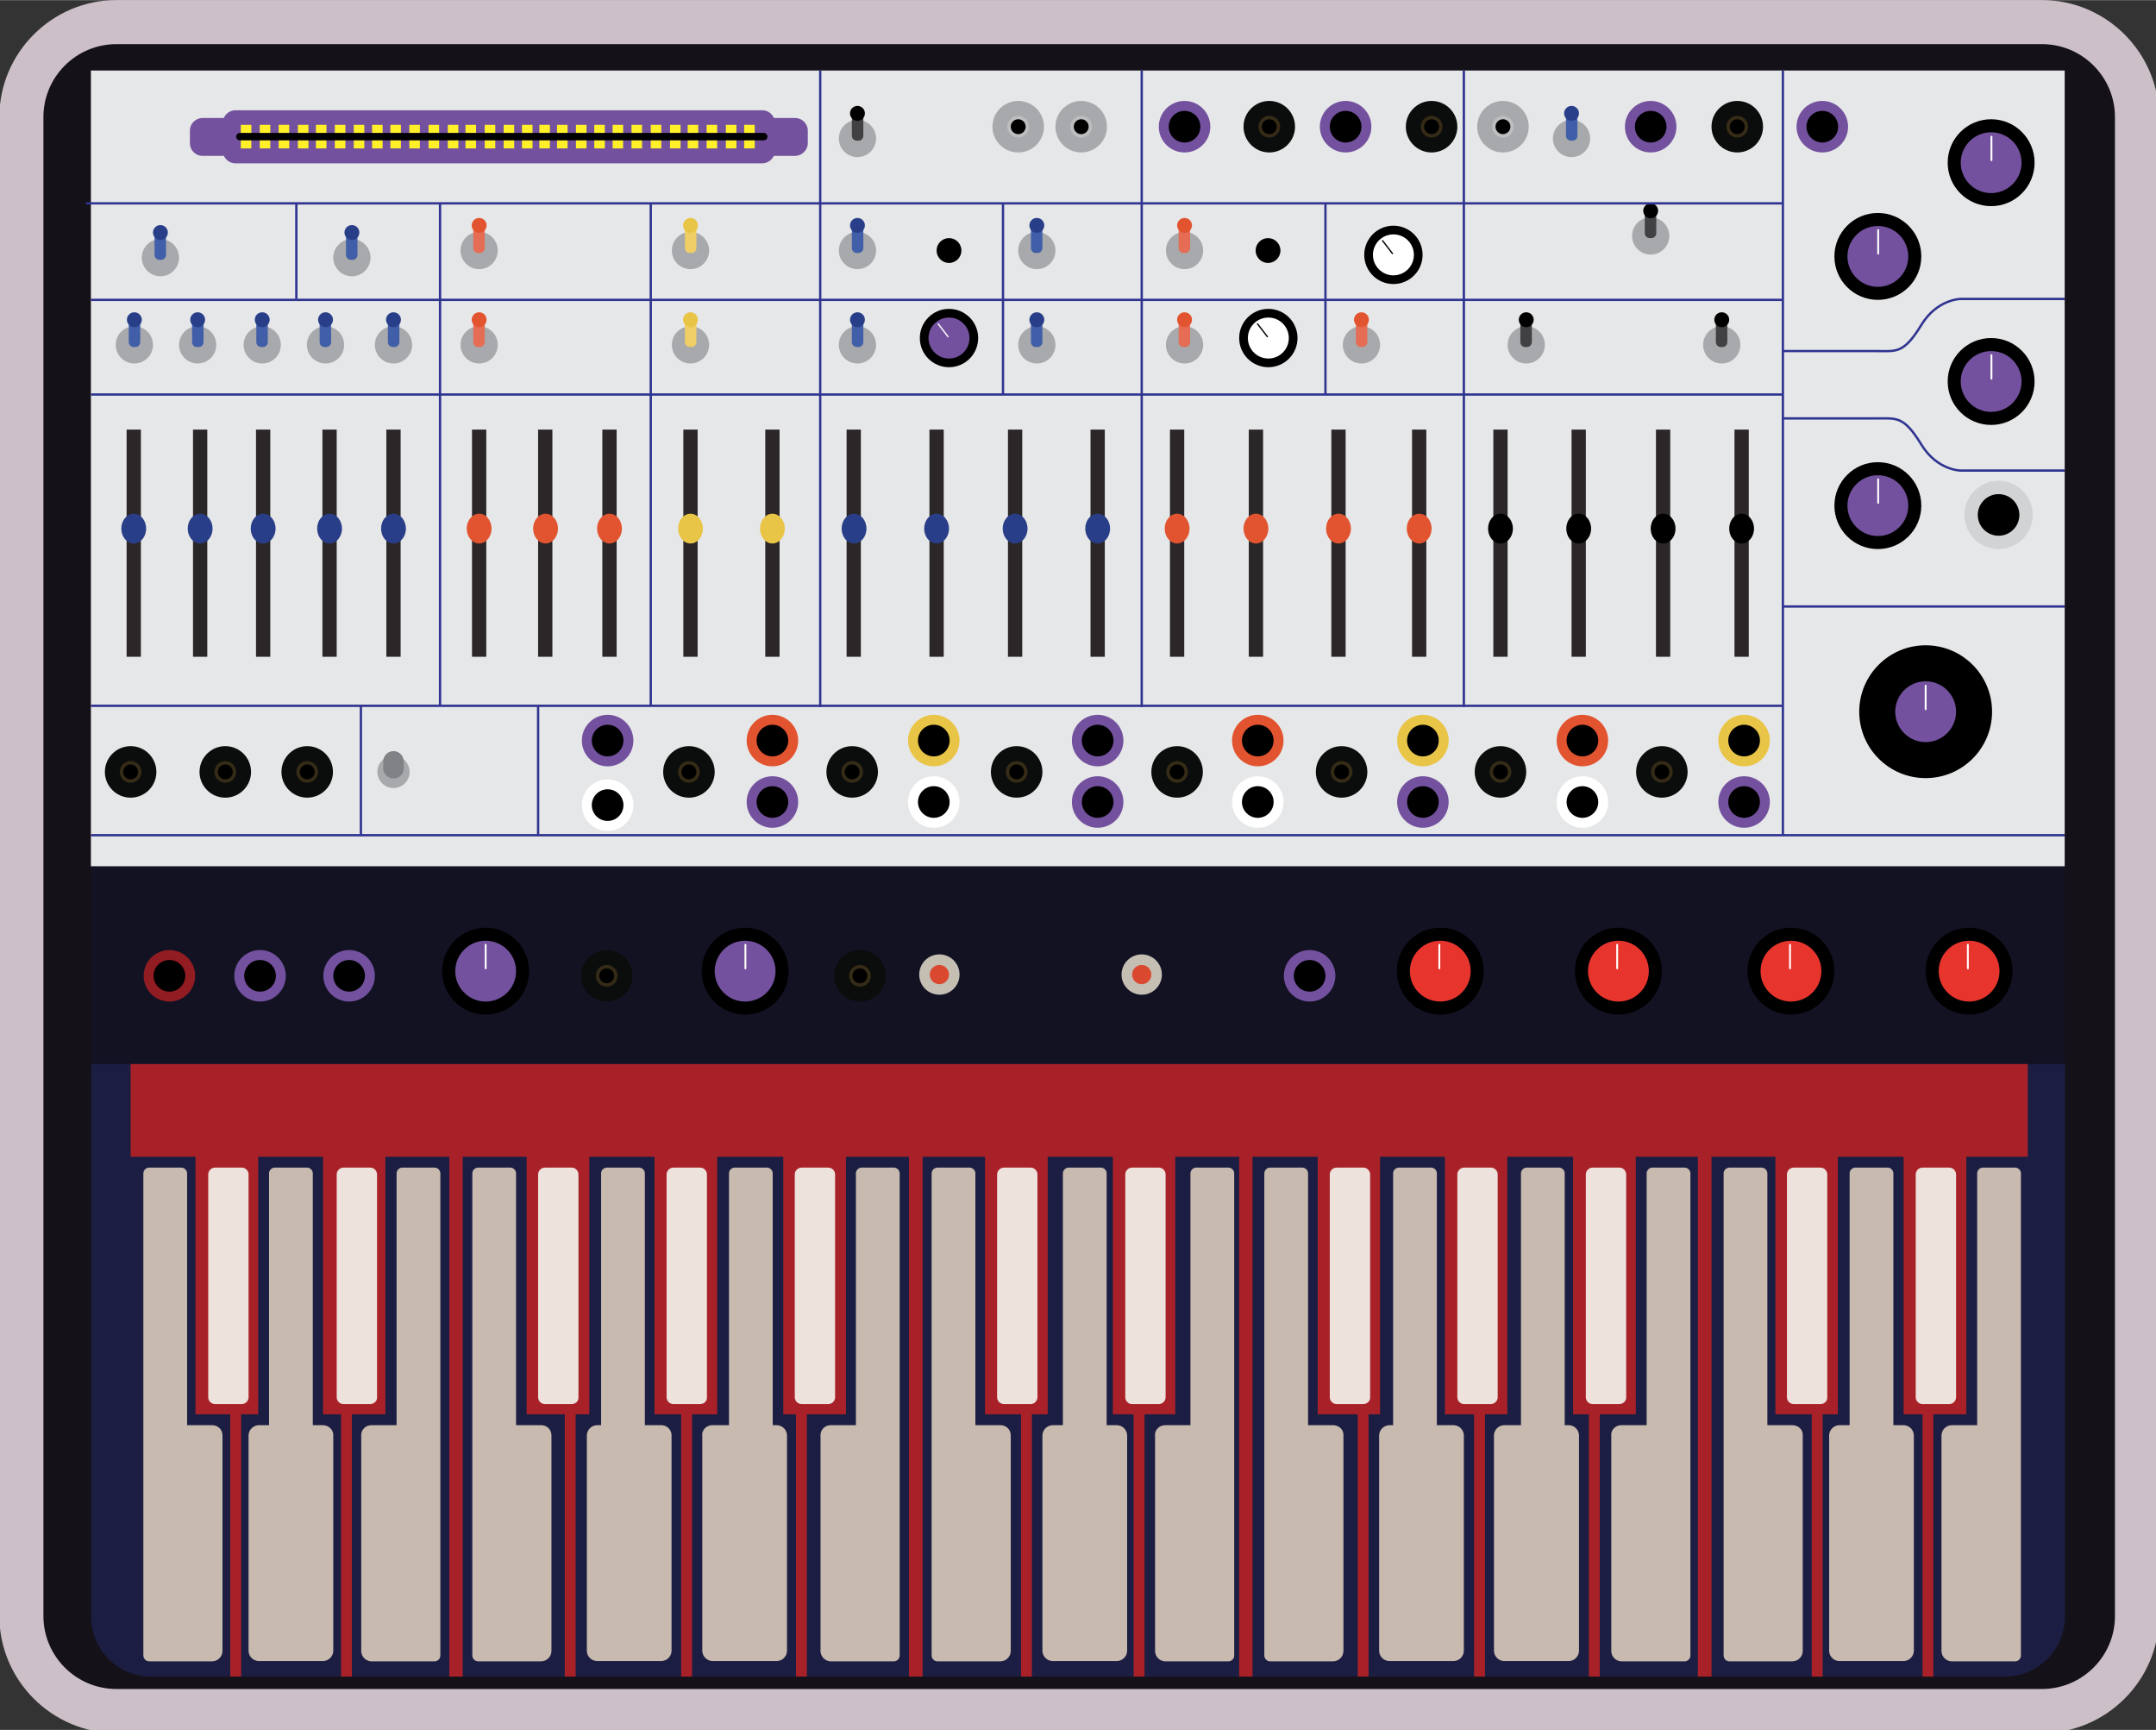 <svg xmlns="http://www.w3.org/2000/svg" width="695.9" height="558.4" viewBox="0 0 184.1 147.7" id="svg8"><rect x="0" y="0" width="184.1" height="147.7" fill="#333333" stroke="none"/><g id="layer1" transform="translate(-8.2 -87.6)"><g id="g4680" transform="matrix(.265 0 0 .265 -11.2 82.4)"><g id="Livello_2"><g id="Livello_123"><path d="M746.2 566.5H95.9a12 12 0 0 1-12-12V42.8a12 12 0 0 1 12-12h650.3a12 12 0 0 1 12 12v511.7a12 12 0 0 1-12 12z" id="XMLID_354_" fill="#151119"/></g><path d="M731.2 19.6H110.7C90 19.6 73 36.6 73 57.3v483C73 561 90 578 110.7 578h620.5c20.7 0 37.7-17 37.7-37.7v-483c0-20.7-17-37.7-37.7-37.7zm23.5 520.7c0 13-10.6 23.5-23.5 23.5H110.7c-13 0-23.5-10.6-23.5-23.5v-483c0-13 10.6-23.5 23.5-23.5h620.5c13 0 23.5 10.6 23.5 23.5z" id="XMLID_9_" fill="#ccbfc7"/><g id="Livello_55"><path d="M719.3 559.8H121.8a19.2 19.2 0 0 1-19.2-19.2V362.3h636v178.2a19.4 19.4 0 0 1-19.3 19.3z" id="XMLID_2_" fill="#1b1e42"/><path id="XMLID_21_" fill="#a92128" d="M147.4 559.8h3.5v-84.5h5.5v-83h20.9v83h5.8v84.5h3.5v-84.5h10.8v-83H218v167.5h4.3V392.3h20.6v83h12.3v84.5h3.5v-84.5h4.4v-83h21v83h8.6v84.5h3.5v-84.5h8.1v-83h21.3v83h4.1v84.5h3.5v-84.5h12.6v-83h20.3v167.5h4.4V392.3h20.1v83h11.6v84.5h3.5v-84.5h5.1v-83h21v83h6.7v84.5h3.5v-84.5h9.9v-83h20.6v167.5h4.3V392.3h21v83h12.9v84.5h3.5v-84.5h3.7v-83h20.9v83h9.4v84.5h3.5v-84.5h7.2v-83h21.2v83h5.1v84.5h3.5v-84.5h11.6v-83h20v167.5h4.4V392.3h20.6v83H657v84.5h3.5v-84.5h4.9v-83h21.2v83h6.1v84.5h3.5v-84.5h10.6v-83h19.8v-30H115.3v30h20.9v83h11.2z"/><g id="Livello_3"><path d="M141.6 478.8h-8.1v-81.1c0-1-.8-1.9-1.9-1.9h-10.3c-1 0-1.9.8-1.9 1.9V553c0 1 .8 1.9 1.9 1.9H141.5c1.9 0 3.4-1.5 3.4-3.4v-69.2c.1-2-1.4-3.5-3.3-3.5z" class="st5" id="XMLID_11_" fill="#c8baaf"/><path d="M192.9 478.8h8.1v-81.1c0-1 .8-1.9 1.9-1.9h10.3c1 0 1.9.8 1.9 1.9V553c0 1-.8 1.9-1.9 1.9H193a3.4 3.4 0 0 1-3.4-3.4v-69.2c-.1-2 1.4-3.5 3.3-3.5z" class="st5" id="XMLID_3_" fill="#c8baaf"/><path d="M177.2 478.8H174v-81.1c0-1-.8-1.9-1.9-1.9h-10.3c-1 0-1.9.8-1.9 1.9v81.1h-3.2a3.4 3.4 0 0 0-3.4 3.4v69.2c0 1.9 1.5 3.4 3.4 3.4h20.5c1.9 0 3.4-1.5 3.4-3.4v-69.2c.1-1.9-1.5-3.4-3.4-3.4z" class="st5" id="XMLID_13_" fill="#c8baaf"/><path d="M247.6 478.8h-8.1v-81.1c0-1-.8-1.9-1.9-1.9h-10.3c-1 0-1.9.8-1.9 1.9V553c0 1 .8 1.9 1.9 1.9H247.5c1.9 0 3.4-1.5 3.4-3.4v-69.2c.1-2-1.4-3.5-3.3-3.5z" class="st5" id="XMLID_12_" fill="#c8baaf"/><path d="M286.3 478.8H281v-81.1c0-1-.8-1.9-1.9-1.9h-10.3c-1 0-1.9.8-1.9 1.9v81.1h-1.2a3.4 3.4 0 0 0-3.4 3.4v69.2c0 1.9 1.5 3.4 3.4 3.4h20.5c1.9 0 3.4-1.5 3.4-3.4v-69.2a3.3 3.3 0 0 0-3.3-3.4z" class="st5" id="XMLID_4_" fill="#c8baaf"/><path d="M302.8 478.8h5.3v-81.1c0-1 .8-1.9 1.9-1.9h10.3c1 0 1.9.8 1.9 1.9v81.1h1.2c1.9 0 3.4 1.5 3.4 3.4v69.2c0 1.9-1.5 3.4-3.4 3.4h-20.5a3.4 3.4 0 0 1-3.4-3.4v-69.2c-.2-1.9 1.4-3.4 3.3-3.4z" class="st5" id="XMLID_10_" fill="#c8baaf"/><path d="M340.9 478.8h8.1v-81.1c0-1 .8-1.9 1.9-1.9h10.3c1 0 1.9.8 1.9 1.9V553c0 1-.8 1.9-1.9 1.9H341a3.4 3.4 0 0 1-3.4-3.4v-69.2c-.1-2 1.4-3.5 3.3-3.5z" class="st5" id="XMLID_15_" fill="#c8baaf"/><path d="M395.6 478.8h-8.1v-81.1c0-1-.8-1.9-1.9-1.9h-10.3c-1 0-1.9.8-1.9 1.9V553c0 1 .8 1.9 1.9 1.9H395.5c1.9 0 3.4-1.5 3.4-3.4v-69.2c.1-2-1.4-3.5-3.3-3.5z" class="st5" id="XMLID_14_" fill="#c8baaf"/><path d="M448.7 478.8h8.1v-81.1c0-1 .8-1.9 1.9-1.9H469c1 0 1.9.8 1.9 1.9V553c0 1-.8 1.9-1.9 1.9H448.8a3.4 3.4 0 0 1-3.4-3.4v-69.2c-.2-2 1.4-3.5 3.3-3.5z" class="st5" id="XMLID_17_" fill="#c8baaf"/><path d="M433 478.8h-3.2v-81.1c0-1-.8-1.9-1.9-1.9h-10.3c-1 0-1.9.8-1.9 1.9v81.1h-3.2a3.4 3.4 0 0 0-3.4 3.4v69.2c0 1.9 1.5 3.4 3.4 3.4H433c1.9 0 3.4-1.5 3.4-3.4v-69.2c0-1.9-1.5-3.4-3.4-3.4z" class="st5" id="XMLID_16_" fill="#c8baaf"/><path d="M502.8 478.8h-8.1v-81.1c0-1-.8-1.9-1.9-1.9h-10.3c-1 0-1.9.8-1.9 1.9V553c0 1 .8 1.9 1.9 1.9H502.7c1.9 0 3.4-1.5 3.4-3.4v-69.2c.2-2-1.4-3.5-3.3-3.5z" class="st5" id="XMLID_20_" fill="#c8baaf"/><path d="M541.5 478.8h-5.3v-81.1c0-1-.8-1.9-1.9-1.9H524c-1 0-1.9.8-1.9 1.9v81.1H521a3.4 3.4 0 0 0-3.4 3.4v69.2c0 1.9 1.5 3.4 3.4 3.4h20.5c1.9 0 3.4-1.5 3.4-3.4v-69.2c0-1.9-1.5-3.4-3.4-3.4z" class="st5" id="XMLID_19_" fill="#c8baaf"/><path d="M558 478.8h5.3v-81.1c0-1 .8-1.9 1.9-1.9h10.3c1 0 1.9.8 1.9 1.9v81.1h1.2c1.9 0 3.4 1.5 3.4 3.4v69.2c0 1.9-1.5 3.4-3.4 3.4H558a3.4 3.4 0 0 1-3.4-3.4v-69.2c0-1.9 1.5-3.4 3.4-3.4z" class="st5" id="XMLID_18_" fill="#c8baaf"/><path d="M595.7 478.8h8.1v-81.1c0-1 .8-1.9 1.9-1.9H616c1 0 1.9.8 1.9 1.9V553c0 1-.8 1.9-1.9 1.9H595.8a3.4 3.4 0 0 1-3.4-3.4v-69.2c-.2-2 1.4-3.5 3.3-3.5z" class="st5" id="XMLID_22_" fill="#c8baaf"/><path d="M650.8 478.8h-8.1v-81.1c0-1-.8-1.9-1.9-1.9h-10.3c-1 0-1.9.8-1.9 1.9V553c0 1 .8 1.9 1.9 1.9H650.7c1.9 0 3.4-1.5 3.4-3.4v-69.2c.2-2-1.4-3.5-3.3-3.5z" class="st5" id="XMLID_25_" fill="#c8baaf"/><path d="M702.2 478.8h8.1v-81.1c0-1 .8-1.9 1.9-1.9h10.3c1 0 1.9.8 1.9 1.9V553c0 1-.8 1.9-1.9 1.9h-20.3a3.4 3.4 0 0 1-3.4-3.4v-69.2c0-2 1.5-3.5 3.4-3.5z" class="st5" id="XMLID_24_" fill="#c8baaf"/><path d="M686.5 478.8h-3.2v-81.1c0-1-.8-1.9-1.9-1.9h-10.3c-1 0-1.9.8-1.9 1.9v81.1H666a3.4 3.4 0 0 0-3.4 3.4v69.2c0 1.9 1.5 3.4 3.4 3.4h20.5c1.9 0 3.4-1.5 3.4-3.4v-69.2c0-1.9-1.5-3.4-3.4-3.4z" class="st5" id="XMLID_23_" fill="#c8baaf"/></g><g id="Livello_5"><path d="M151.1 472h-8.6c-1.2 0-2.2-1-2.2-2.2V398c0-1.2 1-2.2 2.2-2.2h8.6c1.2 0 2.2 1 2.2 2.2v71.8c0 1.2-1 2.2-2.2 2.2z" class="st6" id="XMLID_29_" fill="#ede2dc"/><path d="M192.5 472h-8.6c-1.2 0-2.2-1-2.2-2.2V398c0-1.2 1-2.2 2.2-2.2h8.6c1.2 0 2.2 1 2.2 2.2v71.8c.1 1.2-1 2.2-2.2 2.2z" class="st6" id="XMLID_30_" fill="#ede2dc"/><path d="M257.4 472h-8.6c-1.2 0-2.2-1-2.2-2.2V398c0-1.2 1-2.2 2.2-2.2h8.6c1.2 0 2.2 1 2.2 2.2v71.8c.1 1.2-.9 2.2-2.2 2.2z" class="st6" id="XMLID_32_" fill="#ede2dc"/><path d="M298.8 472h-8.6c-1.2 0-2.2-1-2.2-2.2V398c0-1.2 1-2.2 2.2-2.2h8.6c1.2 0 2.2 1 2.2 2.2v71.8c.1 1.2-.9 2.2-2.2 2.2z" class="st6" id="XMLID_31_" fill="#ede2dc"/><path d="M340.1 472h-8.6c-1.2 0-2.2-1-2.2-2.2V398c0-1.2 1-2.2 2.2-2.2h8.6c1.2 0 2.2 1 2.2 2.2v71.8c0 1.2-1 2.2-2.2 2.2z" class="st6" id="XMLID_34_" fill="#ede2dc"/><path d="M405.3 472h-8.6c-1.2 0-2.2-1-2.2-2.2V398c0-1.2 1-2.2 2.2-2.2h8.6c1.2 0 2.2 1 2.2 2.2v71.8c0 1.2-1 2.2-2.2 2.2z" class="st6" id="XMLID_33_" fill="#ede2dc"/><path d="M446.6 472H438c-1.2 0-2.2-1-2.2-2.2V398c0-1.2 1-2.2 2.2-2.2h8.6c1.2 0 2.2 1 2.2 2.2v71.8c0 1.2-1 2.2-2.2 2.2z" class="st6" id="XMLID_36_" fill="#ede2dc"/><path d="M512.5 472h-8.6c-1.2 0-2.2-1-2.2-2.2V398c0-1.2 1-2.2 2.2-2.2h8.6c1.2 0 2.2 1 2.2 2.2v71.8c.1 1.2-1 2.2-2.2 2.2z" class="st6" id="XMLID_35_" fill="#ede2dc"/><path d="M553.6 472H545c-1.2 0-2.2-1-2.2-2.2V398c0-1.2 1-2.2 2.2-2.2h8.6c1.2 0 2.2 1 2.2 2.2v71.8c0 1.2-1 2.2-2.2 2.2z" class="st6" id="XMLID_38_" fill="#ede2dc"/><path d="M595 472h-8.6c-1.2 0-2.2-1-2.2-2.2V398c0-1.2 1-2.2 2.2-2.2h8.6c1.2 0 2.2 1 2.2 2.2v71.8c.1 1.2-1 2.2-2.2 2.2z" class="st6" id="XMLID_37_" fill="#ede2dc"/><path d="M659.8 472h-8.6c-1.2 0-2.2-1-2.2-2.2V398c0-1.2 1-2.2 2.2-2.2h8.6c1.2 0 2.2 1 2.2 2.2v71.8c.1 1.2-.9 2.2-2.2 2.2z" class="st6" id="XMLID_40_" fill="#ede2dc"/><path d="M701.3 472h-8.6c-1.2 0-2.2-1-2.2-2.2V398c0-1.2 1-2.2 2.2-2.2h8.6c1.2 0 2.2 1 2.2 2.2v71.8c0 1.2-1 2.2-2.2 2.2z" class="st6" id="XMLID_39_" fill="#ede2dc"/></g></g><g id="Livello_21"><g id="Livello_20"><path id="XMLID_90_" fill="#121223" d="M102.5 298.8h636v63.6h-636z"/></g><g id="Livello_6"><circle r="8.3" cy="334" cx="127.8" id="XMLID_41_" fill="#911c22"/><circle r="5.1" cy="334" cx="127.8" id="XMLID_42_"/></g><g id="Livello_6_copia"><circle r="8.3" cy="334" cx="157" class="st9" id="XMLID_44_" fill="#73519e"/><circle r="5.1" cy="334" cx="157" id="XMLID_43_"/></g><g id="Livello_6_copia_2"><circle r="8.3" cy="334" cx="185.7" class="st9" id="XMLID_46_" fill="#73519e"/><circle r="5.1" cy="334" cx="185.7" id="XMLID_45_"/></g><g id="Livello_6_copia_3"><circle r="8.3" cy="334" cx="495.2" class="st9" id="XMLID_48_" fill="#73519e"/><circle r="5.1" cy="334" cx="495.2" id="XMLID_47_"/></g><g id="Livello_10"><circle r="14" cy="332.5" cx="229.7" id="XMLID_49_"/><circle r="9.8" cy="332.5" cx="229.7" class="st9" id="XMLID_50_" fill="#73519e"/><path d="M229.7 331.9c-.2 0-.3-.2-.3-.3V324c0-.2.2-.3.3-.3.2 0 .3.2.3.3v7.6c.1.2-.1.3-.3.3z" class="st10" id="XMLID_51_" fill="#fff"/></g><g id="Livello_10_copia"><circle r="14" cy="332.5" cx="313.3" id="XMLID_54_"/><circle r="9.8" cy="332.5" cx="313.3" class="st9" id="XMLID_53_" fill="#73519e"/><path d="M313.4 331.9c-.2 0-.3-.2-.3-.3V324c0-.2.2-.3.3-.3.2 0 .3.2.3.3v7.6c0 .2-.1.3-.3.3z" class="st10" id="XMLID_52_" fill="#fff"/></g><g id="Livello_10_copia_2"><circle r="14" cy="332.5" cx="537.3" id="XMLID_57_"/><circle r="9.8" cy="332.5" cx="537.3" class="st11" id="XMLID_56_" fill="#e7352e"/><path d="M537 331.9c-.2 0-.3-.2-.3-.3V324c0-.2.2-.3.3-.3.2 0 .3.2.3.3v7.6c0 .2-.1.3-.3.3z" class="st10" id="XMLID_55_" fill="#fff"/></g><g id="Livello_10_copia_3"><circle r="14" cy="332.5" cx="594.7" id="XMLID_60_"/><circle r="9.8" cy="332.5" cx="594.7" class="st11" id="XMLID_59_" fill="#e7352e"/><path d="M594.3 331.9c-.2 0-.3-.2-.3-.3V324c0-.2.2-.3.3-.3.2 0 .3.2.3.3v7.6c.1.2-.1.3-.3.3z" class="st10" id="XMLID_62_" fill="#fff"/></g><g id="Livello_10_copia_5"><circle r="14" cy="332.5" cx="650.3" id="XMLID_66_"/><circle r="9.8" cy="332.5" cx="650.3" class="st11" id="XMLID_65_" fill="#e7352e"/><path d="M650 331.9c-.2 0-.3-.2-.3-.3V324c0-.2.2-.3.3-.3.2 0 .3.2.3.3v7.6c0 .2-.1.3-.3.3z" class="st10" id="XMLID_64_" fill="#fff"/></g><g id="Livello_10_copia_4"><circle r="14" cy="332.5" cx="707.7" id="XMLID_70_"/><circle r="9.8" cy="332.5" cx="707.7" class="st11" id="XMLID_69_" fill="#e7352e"/><path d="M707.3 331.9c-.2 0-.3-.2-.3-.3V324c0-.2.2-.3.3-.3.2 0 .3.2.3.3v7.6c.1.2-.1.3-.3.3z" class="st10" id="XMLID_68_" fill="#fff"/></g><g id="Livello_6_copia_4"><circle r="8.3" cy="334" cx="268.7" class="st12" id="XMLID_61_" fill="#0b0d0c"/><circle r="3.5" cy="334" cx="268.7" class="st13" id="XMLID_58_" fill="#352b16"/><circle r="2.4" cy="334" cx="268.7" id="XMLID_63_"/></g><g id="Livello_6_copia_5"><circle r="8.3" cy="334" cx="350.3" class="st12" id="XMLID_72_" fill="#0b0d0c"/><circle r="3.5" cy="334" cx="350.3" class="st13" id="XMLID_71_" fill="#352b16"/><circle r="2.4" cy="334" cx="350.3" id="XMLID_67_"/></g><g id="Livello_18"><circle r="6.5" cy="333.6" cx="375.9" class="st14" id="XMLID_73_" fill="#c5beb3"/><circle r="3.1" cy="333.6" cx="375.9" class="st15" id="XMLID_74_" fill="#da492f"/></g><g id="Livello_18_copia"><circle r="6.5" cy="333.6" cx="441.1" class="st14" id="XMLID_89_" fill="#c5beb3"/><circle r="3.1" cy="333.6" cx="441.1" class="st15" id="XMLID_88_" fill="#da492f"/></g></g><g id="Livello_122"><path id="XMLID_353_" fill="#e6e7e8" d="M102.5 42.3h636v256.4h-636z"/></g><g id="Livello_23"><g id="Livello_10_copia_6"><circle r="21.4" cy="248.9" cx="693.7" id="XMLID_93_"/><circle r="9.8" cy="248.9" cx="693.7" class="st9" id="XMLID_92_" fill="#73519e"/><path d="M693.7 248.4c-.2 0-.3-.2-.3-.3v-7.6c0-.2.2-.3.3-.3.2 0 .3.2.3.3v7.6c.1.1-.1.3-.3.3z" class="st10" id="XMLID_91_" fill="#fff"/></g><g id="Livello_10_copia_10"><circle r="14" cy="182.5" cx="678.3" id="XMLID_167_"/><circle r="9.8" cy="182.5" cx="678.3" class="st9" id="XMLID_166_" fill="#73519e"/><path d="M678.4 181.9c-.2 0-.3-.2-.3-.3V174c0-.2.2-.3.3-.3.2 0 .3.2.3.3v7.6c0 .2-.1.3-.3.3z" class="st10" id="XMLID_163_" fill="#fff"/></g><g id="Livello_10_copia_7"><circle r="14" cy="142.5" cx="714.8" id="XMLID_96_"/><circle r="9.8" cy="142.5" cx="714.8" class="st9" id="XMLID_95_" fill="#73519e"/><path d="M714.9 141.9c-.2 0-.3-.2-.3-.3V134c0-.2.2-.3.3-.3.2 0 .3.2.3.3v7.6c0 .2-.1.3-.3.3z" class="st10" id="XMLID_94_" fill="#fff"/></g><g id="Livello_10_copia_9"><circle r="14" cy="102.2" cx="678.3" id="XMLID_102_"/><circle r="9.8" cy="102.2" cx="678.3" class="st9" id="XMLID_101_" fill="#73519e"/><path d="M678.4 101.6c-.2 0-.3-.2-.3-.3v-7.6c0-.2.2-.3.3-.3.2 0 .3.2.3.3v7.6c0 .2-.1.3-.3.3z" class="st10" id="XMLID_100_" fill="#fff"/></g><g id="Livello_10_copia_8"><circle r="14" cy="72" cx="714.8" id="XMLID_106_"/><circle r="9.8" cy="72" cx="714.8" class="st9" id="XMLID_105_" fill="#73519e"/><path d="M714.9 71.5c-.2 0-.3-.2-.3-.3v-7.6c0-.2.2-.3.3-.3.2 0 .3.2.3.3v7.6c0 .1-.1.3-.3.3z" class="st10" id="XMLID_104_" fill="#fff"/></g><g id="Livello_98"><circle r="11" cy="185.5" cx="717.2" id="XMLID_169_" fill="#d1d3d4"/><circle r="6.7" cy="185.5" cx="717.2" id="XMLID_168_"/></g><g id="Livello_97"><circle r="8.3" cy="60.4" cx="660.4" class="st9" id="XMLID_171_" fill="#73519e"/><circle r="5.1" cy="60.4" cx="660.4" id="XMLID_170_"/></g></g><g id="Livello_96"><g id="Livello_97_copia"><circle r="8.3" cy="60.4" cx="506.8" class="st9" id="XMLID_265_" fill="#73519e"/><circle r="5.1" cy="60.4" cx="506.8" id="XMLID_264_"/></g><g id="Livello_97_copia_2"><circle r="8.3" cy="60.4" cx="605.1" class="st9" id="XMLID_267_" fill="#73519e"/><circle r="5.1" cy="60.4" cx="605.1" id="XMLID_266_"/></g><g id="Livello_97_copia_3"><circle r="8.3" cy="60.4" cx="454.9" class="st9" id="XMLID_269_" fill="#73519e"/><circle r="5.1" cy="60.4" cx="454.9" id="XMLID_268_"/></g><g id="Livello_102"><circle r="8.3" cy="60.4" cx="482.2" class="st12" id="XMLID_272_" fill="#0b0d0c"/><circle r="3.5" cy="60.4" cx="482.2" class="st13" id="XMLID_271_" fill="#352b16"/><circle r="2.4" cy="60.4" cx="482.2" id="XMLID_270_"/></g><g id="Livello_102_copia"><circle r="8.3" cy="60.4" cx="534.5" class="st12" id="XMLID_275_" fill="#0b0d0c"/><circle r="3.5" cy="60.4" cx="534.5" class="st13" id="XMLID_274_" fill="#352b16"/><circle r="2.4" cy="60.4" cx="534.5" id="XMLID_273_"/></g><g id="Livello_102_copia_2"><circle r="8.3" cy="60.4" cx="633" class="st12" id="XMLID_278_" fill="#0b0d0c"/><circle r="3.5" cy="60.4" cx="633" class="st13" id="XMLID_277_" fill="#352b16"/><circle r="2.4" cy="60.4" cx="633" id="XMLID_276_"/></g><g id="Livello_102_copia_3"><circle r="8.3" cy="60.4" cx="557.5" class="st18" id="XMLID_281_" fill="#a7a9ac"/><circle r="3.5" cy="60.4" cx="557.5" class="st19" id="XMLID_280_" fill="#bcbec0"/><circle r="2.4" cy="60.4" cx="557.5" id="XMLID_279_"/></g><g id="Livello_102_copia_4"><circle r="8.3" cy="60.4" cx="421.6" class="st18" id="XMLID_284_" fill="#a7a9ac"/><circle r="3.5" cy="60.4" cx="421.6" class="st19" id="XMLID_283_" fill="#bcbec0"/><circle r="2.4" cy="60.4" cx="421.6" id="XMLID_282_"/></g><g id="Livello_102_copia_5"><circle r="8.3" cy="60.4" cx="401.3" class="st18" id="XMLID_287_" fill="#a7a9ac"/><circle r="3.5" cy="60.4" cx="401.3" class="st19" id="XMLID_286_" fill="#bcbec0"/><circle r="2.4" cy="60.4" cx="401.3" id="XMLID_285_"/></g></g><g id="Livello_109"><g id="Livello_10_copia_11"><circle r="9.4" cy="128.5" cx="379" id="XMLID_290_"/><circle r="6.6" cy="128.5" cx="379" class="st9" id="XMLID_289_" fill="#73519e"/><path d="M378.9 128.1l-.2.2h-.1l-3.3-4.3v-.1l.2-.2h.1l3.3 4.3v.1z" class="st10" id="XMLID_288_" fill="#fff"/></g><circle r="4" cy="100.3" cx="379" id="XMLID_297_"/><circle r="4" cy="100.3" cx="481.8" id="XMLID_298_"/><g id="Livello_10_copia_12"><circle r="9.4" cy="128.5" cx="481.9" id="XMLID_293_"/><circle r="6.6" cy="128.5" cx="481.9" class="st10" id="XMLID_292_" fill="#fff"/><path d="M481.8 128.1l-.2.2h-.1l-3.3-4.3v-.1l.2-.2h.1l3.3 4.3v.1z" id="XMLID_291_"/></g><g id="Livello_10_copia_13"><circle r="9.4" cy="101.7" cx="522.2" id="XMLID_296_"/><circle r="6.6" cy="101.7" cx="522.2" class="st10" id="XMLID_295_" fill="#fff"/><path d="M522.1 101.3l-.2.2h-.1l-3.3-4.3v-.1l.2-.2h.1l3.3 4.3c.1 0 0 0 0 .1z" id="XMLID_294_"/></g></g><g id="Livello_54"><g id="Livello_27"><circle r="8.3" cy="268.3" cx="115.3" class="st12" id="XMLID_99_" fill="#0b0d0c"/><circle r="3.5" cy="268.3" cx="115.3" class="st13" id="XMLID_98_" fill="#352b16"/><circle r="2.4" cy="268.3" cx="115.3" id="XMLID_97_"/></g><g id="Livello_27_copia"><circle r="8.3" cy="268.3" cx="145.8" class="st12" id="XMLID_108_" fill="#0b0d0c"/><circle r="3.5" cy="268.3" cx="145.8" class="st13" id="XMLID_107_" fill="#352b16"/><circle r="2.4" cy="268.3" cx="145.8" id="XMLID_103_"/></g><g id="Livello_27_copia_2"><circle r="8.3" cy="268.3" cx="172.2" class="st12" id="XMLID_111_" fill="#0b0d0c"/><circle r="3.5" cy="268.3" cx="172.2" class="st13" id="XMLID_110_" fill="#352b16"/><circle r="2.4" cy="268.3" cx="172.2" id="XMLID_109_"/></g><g id="Livello_27_copia_3"><circle r="8.3" cy="268.3" cx="295.2" class="st12" id="XMLID_114_" fill="#0b0d0c"/><circle r="3.5" cy="268.3" cx="295.2" class="st13" id="XMLID_113_" fill="#352b16"/><circle r="2.4" cy="268.3" cx="295.2" id="XMLID_112_"/></g><g id="Livello_27_copia_4"><circle r="8.3" cy="268.3" cx="347.8" class="st12" id="XMLID_117_" fill="#0b0d0c"/><circle r="3.5" cy="268.3" cx="347.8" class="st13" id="XMLID_116_" fill="#352b16"/><circle r="2.4" cy="268.3" cx="347.8" id="XMLID_115_"/></g><g id="Livello_27_copia_5"><circle r="8.3" cy="268.3" cx="400.8" class="st12" id="XMLID_120_" fill="#0b0d0c"/><circle r="3.5" cy="268.3" cx="400.8" class="st13" id="XMLID_119_" fill="#352b16"/><circle r="2.4" cy="268.3" cx="400.8" id="XMLID_118_"/></g><g id="Livello_27_copia_6"><circle r="8.3" cy="268.3" cx="452.5" class="st12" id="XMLID_123_" fill="#0b0d0c"/><circle r="3.5" cy="268.3" cx="452.5" class="st13" id="XMLID_122_" fill="#352b16"/><circle r="2.4" cy="268.3" cx="452.5" id="XMLID_121_"/></g><g id="Livello_27_copia_7"><circle r="8.3" cy="268.3" cx="505.5" class="st12" id="XMLID_126_" fill="#0b0d0c"/><circle r="3.5" cy="268.3" cx="505.5" class="st13" id="XMLID_125_" fill="#352b16"/><circle r="2.4" cy="268.3" cx="505.5" id="XMLID_124_"/></g><g id="Livello_27_copia_8"><circle r="8.3" cy="268.3" cx="556.7" class="st12" id="XMLID_129_" fill="#0b0d0c"/><circle r="3.5" cy="268.3" cx="556.7" class="st13" id="XMLID_128_" fill="#352b16"/><circle r="2.4" cy="268.3" cx="556.7" id="XMLID_127_"/></g><g id="Livello_27_copia_9"><circle r="8.3" cy="268.3" cx="608.7" class="st12" id="XMLID_132_" fill="#0b0d0c"/><circle r="3.5" cy="268.3" cx="608.7" class="st13" id="XMLID_131_" fill="#352b16"/><circle r="2.4" cy="268.3" cx="608.7" id="XMLID_130_"/></g><g id="Livello_37"><circle r="8.3" cy="258.2" cx="269" class="st9" id="XMLID_134_" fill="#73519e"/><circle r="5.1" cy="258.2" cx="269" id="XMLID_133_"/></g><g id="Livello_37_copia_6"><circle r="8.3" cy="279" cx="269" class="st10" id="XMLID_146_" fill="#fff"/><circle r="5.1" cy="279" cx="269" id="XMLID_145_"/></g><g id="Livello_37_copia"><circle r="8.3" cy="278" cx="322.1" class="st9" id="XMLID_136_" fill="#73519e"/><circle r="5.1" cy="278" cx="322.1" id="XMLID_135_"/></g><g id="Livello_37_copia_7"><circle r="8.3" cy="258.2" cx="322.1" class="st20" id="XMLID_148_" fill="#e25430"/><circle r="5.1" cy="258.2" cx="322.1" id="XMLID_147_"/></g><g id="Livello_37_copia_11"><circle r="8.3" cy="258.2" cx="478.5" class="st20" id="XMLID_156_" fill="#e25430"/><circle r="5.1" cy="258.2" cx="478.5" id="XMLID_155_"/></g><g id="Livello_37_copia_9"><circle r="8.3" cy="278" cx="374.1" class="st10" id="XMLID_152_" fill="#fff"/><circle r="5.1" cy="278" cx="374.1" id="XMLID_151_"/></g><g id="Livello_37_copia_12"><circle r="8.3" cy="278" cx="478.5" class="st10" id="XMLID_158_" fill="#fff"/><circle r="5.1" cy="278" cx="478.5" id="XMLID_157_"/></g><g id="Livello_37_copia_14"><circle r="8.3" cy="258.2" cx="583.1" class="st20" id="XMLID_162_" fill="#e25430"/><circle r="5.1" cy="258.2" cx="583.1" id="XMLID_161_"/></g><g id="Livello_37_copia_13"><circle r="8.3" cy="278" cx="583.1" class="st10" id="XMLID_165_" fill="#fff"/><circle r="5.1" cy="278" cx="583.1" id="XMLID_164_"/></g><g id="Livello_37_copia_8"><circle r="8.3" cy="258.2" cx="374.1" class="st21" id="XMLID_153_" fill="#e9c547"/><circle r="5.1" cy="258.2" cx="374.1" id="XMLID_150_"/></g><g id="Livello_37_copia_10"><circle r="8.3" cy="258.2" cx="531.7" class="st21" id="XMLID_154_" fill="#e9c547"/><circle r="5.1" cy="258.2" cx="531.7" id="XMLID_149_"/></g><g id="Livello_37_copia_15"><circle r="8.3" cy="258.2" cx="635.2" class="st21" id="XMLID_160_" fill="#e9c547"/><circle r="5.1" cy="258.2" cx="635.2" id="XMLID_159_"/></g><g id="Livello_37_copia_2"><circle r="8.3" cy="278" cx="426.9" class="st9" id="XMLID_138_" fill="#73519e"/><circle r="5.1" cy="278" cx="426.9" id="XMLID_137_"/></g><g id="Livello_37_copia_5"><circle r="8.3" cy="258.2" cx="426.9" class="st9" id="XMLID_144_" fill="#73519e"/><circle r="5.1" cy="258.2" cx="426.9" id="XMLID_143_"/></g><g id="Livello_37_copia_3"><circle r="8.3" cy="278" cx="531.7" class="st9" id="XMLID_140_" fill="#73519e"/><circle r="5.1" cy="278" cx="531.7" id="XMLID_139_"/></g><g id="Livello_37_copia_4"><circle r="8.3" cy="278" cx="635.2" class="st9" id="XMLID_142_" fill="#73519e"/><circle r="5.1" cy="278" cx="635.2" id="XMLID_141_"/></g><g id="Livello_120"><circle r="5.2" cy="268.3" cx="200" class="st18" id="XMLID_317_" fill="#a7a9ac"/><path d="M200 270.4a3.3 3.3 0 0 1-3.3-3.3v-2.2c0-1.8 1.5-3.3 3.3-3.3 1.8 0 3.3 1.5 3.3 3.3v2.2a3.2 3.2 0 0 1-3.3 3.3z" id="XMLID_321_" fill="#808285"/></g></g><g id="Livello_57"><g id="Livello_56_copia"><path class="st23" id="XMLID_175_" fill="#2b2627" d="M114 158h4.6v73.2H114z"/><ellipse ry="4.8" rx="4" cy="189.9" cx="116.3" class="st24" id="XMLID_174_" fill="#293e88"/></g><g id="Livello_56"><path class="st23" id="XMLID_172_" fill="#2b2627" d="M135.4 158h4.6v73.2h-4.6z"/><ellipse ry="4.8" rx="4" cy="189.9" cx="137.7" class="st24" id="XMLID_173_" fill="#293e88"/></g><g id="Livello_56_copia_3"><path class="st23" id="XMLID_179_" fill="#2b2627" d="M177.1 158h4.6v73.2h-4.6z"/><ellipse ry="4.8" rx="4" cy="189.9" cx="179.4" class="st24" id="XMLID_178_" fill="#293e88"/></g><g id="Livello_56_copia_2"><path class="st23" id="XMLID_180_" fill="#2b2627" d="M155.7 158h4.6v73.2h-4.6z"/><ellipse ry="4.8" rx="4" cy="189.9" cx="158" class="st24" id="XMLID_177_" fill="#293e88"/></g><g id="Livello_56_copia_4"><path class="st23" id="XMLID_181_" fill="#2b2627" d="M197.7 158h4.6v73.2h-4.6z"/><ellipse ry="4.8" rx="4" cy="189.9" cx="200" class="st24" id="XMLID_176_" fill="#293e88"/></g><g id="Livello_56_copia_13"><path class="st23" id="XMLID_199_" fill="#2b2627" d="M346 158h4.6v73.2H346z"/><ellipse ry="4.8" rx="4" cy="189.9" cx="348.4" class="st24" id="XMLID_198_" fill="#293e88"/></g><g id="Livello_56_copia_12"><path class="st23" id="XMLID_204_" fill="#2b2627" d="M398 158h4.6v73.2H398z"/><ellipse ry="4.8" rx="4" cy="189.9" cx="400.3" class="st24" id="XMLID_203_" fill="#293e88"/></g><g id="Livello_56_copia_11"><path class="st23" id="XMLID_202_" fill="#2b2627" d="M372.7 158h4.6v73.2h-4.6z"/><ellipse ry="4.8" rx="4" cy="189.9" cx="375" class="st24" id="XMLID_201_" fill="#293e88"/></g><g id="Livello_56_copia_10"><path class="st23" id="XMLID_195_" fill="#2b2627" d="M424.6 158h4.6v73.2h-4.6z"/><ellipse ry="4.8" rx="4" cy="189.9" cx="426.9" class="st24" id="XMLID_194_" fill="#293e88"/></g><g id="Livello_56_copia_16"><path class="st23" id="XMLID_205_" fill="#2b2627" d="M475.6 158h4.6v73.2h-4.6z"/><ellipse ry="4.8" rx="4" cy="189.9" cx="477.9" class="st20" id="XMLID_200_" fill="#e25430"/></g><g id="Livello_56_copia_15"><path class="st23" id="XMLID_210_" fill="#2b2627" d="M450.2 158h4.6v73.2h-4.6z"/><ellipse ry="4.8" rx="4" cy="189.9" cx="452.5" class="st20" id="XMLID_209_" fill="#e25430"/></g><g id="Livello_56_copia_14"><path class="st23" id="XMLID_193_" fill="#2b2627" d="M502.2 158h4.6v73.2h-4.6z"/><ellipse ry="4.8" rx="4" cy="189.9" cx="504.5" class="st20" id="XMLID_184_" fill="#e25430"/></g><g id="Livello_56_copia_17"><path class="st23" id="XMLID_197_" fill="#2b2627" d="M528.2 158h4.6v73.2h-4.6z"/><ellipse ry="4.8" rx="4" cy="189.9" cx="530.5" class="st20" id="XMLID_196_" fill="#e25430"/></g><g id="Livello_56_copia_7"><path class="st23" id="XMLID_187_" fill="#2b2627" d="M246.6 158h4.6v73.2h-4.6z"/><ellipse ry="4.8" rx="4" cy="189.9" cx="249" class="st20" id="XMLID_186_" fill="#e25430"/></g><g id="Livello_56_copia_6"><path class="st23" id="XMLID_190_" fill="#2b2627" d="M225.3 158h4.6v73.2h-4.6z"/><ellipse ry="4.8" rx="4" cy="189.9" cx="227.6" class="st20" id="XMLID_189_" fill="#e25430"/></g><g id="Livello_56_copia_5"><path class="st23" id="XMLID_183_" fill="#2b2627" d="M267.3 158h4.6v73.2h-4.6z"/><ellipse ry="4.8" rx="4" cy="189.9" cx="269.6" class="st20" id="XMLID_182_" fill="#e25430"/></g><g id="Livello_56_copia_9"><path class="st23" id="XMLID_191_" fill="#2b2627" d="M293.4 158h4.6v73.2h-4.6z"/><ellipse ry="4.8" rx="4" cy="189.9" cx="295.7" class="st21" id="XMLID_188_" fill="#e9c547"/></g><g id="Livello_56_copia_8"><path class="st23" id="XMLID_192_" fill="#2b2627" d="M319.8 158h4.6v73.2h-4.6z"/><ellipse ry="4.8" rx="4" cy="189.9" cx="322.1" class="st21" id="XMLID_185_" fill="#e9c547"/></g><g id="Livello_56_copia_18"><path class="st23" id="XMLID_207_" fill="#2b2627" d="M579.6 158h4.6v73.2h-4.6z"/><ellipse ry="4.8" rx="4" cy="189.9" cx="581.9" id="XMLID_206_"/></g><g id="Livello_56_copia_19"><path class="st23" id="XMLID_211_" fill="#2b2627" d="M554.4 158h4.6v73.2h-4.6z"/><ellipse ry="4.8" rx="4" cy="189.9" cx="556.7" id="XMLID_208_"/></g><g id="Livello_56_copia_21"><path class="st23" id="XMLID_215_" fill="#2b2627" d="M632.1 158h4.6v73.2h-4.6z"/><ellipse ry="4.8" rx="4" cy="189.9" cx="634.4" id="XMLID_214_"/></g><g id="Livello_56_copia_20"><path class="st23" id="XMLID_218_" fill="#2b2627" d="M606.8 158h4.6v73.2h-4.6z"/><ellipse ry="4.8" rx="4" cy="189.9" cx="609.1" id="XMLID_217_"/></g></g><g id="Livello_80"><g id="Livello_79"><circle r="6" cy="130.7" cx="116.5" class="st18" id="XMLID_212_" fill="#a7a9ac"/><path d="M116.8 122h-.5c-.9 0-1.6.7-1.6 1.6v6.2c0 .9.7 1.6 1.6 1.6h.5c.9 0 1.6-.7 1.6-1.6v-6.2c-.1-.9-.8-1.6-1.6-1.6z" class="st25" id="XMLID_213_" fill="#405fa8"/><circle r="2.4" cy="122.6" cx="116.5" class="st24" id="XMLID_216_" fill="#293e88"/></g><g id="Livello_79_copia"><circle r="6" cy="130.7" cx="136.9" class="st18" id="XMLID_221_" fill="#a7a9ac"/><path d="M137.2 122h-.5c-.9 0-1.6.7-1.6 1.6v6.2c0 .9.7 1.6 1.6 1.6h.5c.9 0 1.6-.7 1.6-1.6v-6.2c-.1-.9-.8-1.6-1.6-1.6z" class="st25" id="XMLID_220_" fill="#405fa8"/><circle r="2.4" cy="122.6" cx="136.9" class="st24" id="XMLID_219_" fill="#293e88"/></g><g id="Livello_79_copia_16"><circle r="6" cy="102.6" cx="124.9" class="st18" id="XMLID_304_" fill="#a7a9ac"/><path d="M125.1 93.9h-.5c-.9 0-1.6.7-1.6 1.6v6.2c0 .9.7 1.6 1.6 1.6h.5c.9 0 1.6-.7 1.6-1.6v-6.2c0-.9-.7-1.6-1.6-1.6z" class="st25" id="XMLID_303_" fill="#405fa8"/><circle r="2.4" cy="94.5" cx="124.9" class="st24" id="XMLID_302_" fill="#293e88"/></g><g id="Livello_79_copia_15"><circle r="6" cy="102.6" cx="186.6" class="st18" id="XMLID_308_" fill="#a7a9ac"/><path d="M186.8 93.9h-.5c-.9 0-1.6.7-1.6 1.6v6.2c0 .9.7 1.6 1.6 1.6h.5c.9 0 1.6-.7 1.6-1.6v-6.2c0-.9-.7-1.6-1.6-1.6z" class="st25" id="XMLID_307_" fill="#405fa8"/><circle r="2.4" cy="94.5" cx="186.6" class="st24" id="XMLID_306_" fill="#293e88"/></g><g id="Livello_79_copia_3"><circle r="6" cy="130.7" cx="157.7" class="st18" id="XMLID_227_" fill="#a7a9ac"/><path d="M157.9 122h-.5c-.9 0-1.6.7-1.6 1.6v6.2c0 .9.7 1.6 1.6 1.6h.5c.9 0 1.6-.7 1.6-1.6v-6.2c0-.9-.7-1.6-1.6-1.6z" class="st25" id="XMLID_226_" fill="#405fa8"/><circle r="2.4" cy="122.6" cx="157.7" class="st24" id="XMLID_225_" fill="#293e88"/></g><g id="Livello_79_copia_2"><circle r="6" cy="130.7" cx="178.1" class="st18" id="XMLID_231_" fill="#a7a9ac"/><path d="M178.3 122h-.5c-.9 0-1.6.7-1.6 1.6v6.2c0 .9.7 1.6 1.6 1.6h.5c.9 0 1.6-.7 1.6-1.6v-6.2c0-.9-.7-1.6-1.6-1.6z" class="st25" id="XMLID_230_" fill="#405fa8"/><circle r="2.4" cy="122.6" cx="178.1" class="st24" id="XMLID_229_" fill="#293e88"/></g><g id="Livello_79_copia_4"><circle r="6" cy="130.7" cx="200" class="st18" id="XMLID_224_" fill="#a7a9ac"/><path d="M200.3 122h-.5c-.9 0-1.6.7-1.6 1.6v6.2c0 .9.7 1.6 1.6 1.6h.5c.9 0 1.6-.7 1.6-1.6v-6.2c-.1-.9-.8-1.6-1.6-1.6z" class="st25" id="XMLID_223_" fill="#405fa8"/><circle r="2.4" cy="122.6" cx="200" class="st24" id="XMLID_222_" fill="#293e88"/></g><g id="Livello_79_copia_6"><circle r="6" cy="100.3" cx="349.5" class="st18" id="XMLID_236_" fill="#a7a9ac"/><path d="M349.8 91.7h-.5c-.9 0-1.6.7-1.6 1.6v6.2c0 .9.7 1.6 1.6 1.6h.5c.9 0 1.6-.7 1.6-1.6v-6.2c0-.9-.7-1.6-1.6-1.6z" class="st25" id="XMLID_235_" fill="#405fa8"/><circle r="2.4" cy="92.2" cx="349.5" class="st24" id="XMLID_234_" fill="#293e88"/></g><g id="Livello_79_copia_5"><circle r="6" cy="130.7" cx="349.5" class="st18" id="XMLID_240_" fill="#a7a9ac"/><path d="M349.8 122h-.5c-.9 0-1.6.7-1.6 1.6v6.2c0 .9.7 1.6 1.6 1.6h.5c.9 0 1.6-.7 1.6-1.6v-6.2c0-.9-.7-1.6-1.6-1.6z" class="st25" id="XMLID_239_" fill="#405fa8"/><circle r="2.4" cy="122.6" cx="349.5" class="st24" id="XMLID_238_" fill="#293e88"/></g><g id="Livello_79_copia_8"><circle r="6" cy="100.3" cx="407.3" class="st18" id="XMLID_242_" fill="#a7a9ac"/><path d="M407.6 91.7h-.6c-.9 0-1.6.7-1.6 1.6v6.2c0 .9.7 1.6 1.6 1.6h.5c.9 0 1.6-.7 1.6-1.6v-6.2c0-.9-.7-1.6-1.5-1.6z" class="st25" id="XMLID_241_" fill="#405fa8"/><circle r="2.4" cy="92.2" cx="407.3" class="st24" id="XMLID_237_" fill="#293e88"/></g><g id="Livello_79_copia_7"><circle r="6" cy="130.7" cx="407.3" class="st18" id="XMLID_246_" fill="#a7a9ac"/><path d="M407.6 122h-.6c-.9 0-1.6.7-1.6 1.6v6.2c0 .9.7 1.6 1.6 1.6h.5c.9 0 1.6-.7 1.6-1.6v-6.2c0-.9-.7-1.6-1.5-1.6z" class="st25" id="XMLID_245_" fill="#405fa8"/><circle r="2.4" cy="122.6" cx="407.3" class="st24" id="XMLID_244_" fill="#293e88"/></g><g id="Livello_79_copia_10"><circle r="6" cy="100.3" cx="454.9" class="st18" id="XMLID_248_" fill="#a7a9ac"/><path d="M455.1 91.7h-.5c-.9 0-1.6.7-1.6 1.6v6.2c0 .9.7 1.6 1.6 1.6h.5c.9 0 1.6-.7 1.6-1.6v-6.2c0-.9-.7-1.6-1.6-1.6z" class="st26" id="XMLID_247_" fill="#e56d55"/><circle r="2.4" cy="92.2" cx="454.9" class="st20" id="XMLID_243_" fill="#e25430"/></g><g id="Livello_79_copia_9"><circle r="6" cy="130.7" cx="454.9" class="st18" id="XMLID_249_" fill="#a7a9ac"/><path d="M455.1 122h-.5c-.9 0-1.6.7-1.6 1.6v6.2c0 .9.7 1.6 1.6 1.6h.5c.9 0 1.6-.7 1.6-1.6v-6.2c0-.9-.7-1.6-1.6-1.6z" class="st26" id="XMLID_233_" fill="#e56d55"/><circle r="2.4" cy="122.6" cx="454.9" class="st20" id="XMLID_232_" fill="#e25430"/></g><g id="Livello_79_copia_21"><circle r="6" cy="130.7" cx="511.9" class="st18" id="XMLID_301_" fill="#a7a9ac"/><path d="M512.2 122h-.5c-.9 0-1.6.7-1.6 1.6v6.2c0 .9.7 1.6 1.6 1.6h.5c.9 0 1.6-.7 1.6-1.6v-6.2c0-.9-.7-1.6-1.6-1.6z" class="st26" id="XMLID_300_" fill="#e56d55"/><circle r="2.4" cy="122.6" cx="511.9" class="st20" id="XMLID_299_" fill="#e25430"/></g><g id="Livello_79_copia_18"><circle r="6" cy="100.3" cx="227.6" class="st18" id="XMLID_310_" fill="#a7a9ac"/><path d="M227.8 91.7h-.5c-.9 0-1.6.7-1.6 1.6v6.2c0 .9.7 1.6 1.6 1.6h.5c.9 0 1.6-.7 1.6-1.6v-6.2c0-.9-.7-1.6-1.6-1.6z" class="st26" id="XMLID_309_" fill="#e56d55"/><circle r="2.4" cy="92.2" cx="227.6" class="st20" id="XMLID_305_" fill="#e25430"/></g><g id="Livello_79_copia_17"><circle r="6" cy="130.7" cx="227.6" class="st18" id="XMLID_314_" fill="#a7a9ac"/><path d="M227.8 122h-.5c-.9 0-1.6.7-1.6 1.6v6.2c0 .9.7 1.6 1.6 1.6h.5c.9 0 1.6-.7 1.6-1.6v-6.2c0-.9-.7-1.6-1.6-1.6z" class="st26" id="XMLID_313_" fill="#e56d55"/><circle r="2.4" cy="122.6" cx="227.6" class="st20" id="XMLID_312_" fill="#e25430"/></g><g id="Livello_79_copia_20"><circle r="6" cy="100.3" cx="295.7" class="st18" id="XMLID_316_" fill="#a7a9ac"/><path d="M296 91.7h-.5c-.9 0-1.6.7-1.6 1.6v6.2c0 .9.7 1.6 1.6 1.6h.5c.9 0 1.6-.7 1.6-1.6v-6.2c-.1-.9-.8-1.6-1.6-1.6z" class="st27" id="XMLID_315_" fill="#efce66"/><circle r="2.4" cy="92.2" cx="295.7" class="st21" id="XMLID_311_" fill="#e9c547"/></g><g id="Livello_79_copia_19"><circle r="6" cy="130.7" cx="295.7" class="st18" id="XMLID_320_" fill="#a7a9ac"/><path d="M296 122h-.5c-.9 0-1.6.7-1.6 1.6v6.2c0 .9.7 1.6 1.6 1.6h.5c.9 0 1.6-.7 1.6-1.6v-6.2c-.1-.9-.8-1.6-1.6-1.6z" class="st27" id="XMLID_319_" fill="#efce66"/><circle r="2.4" cy="122.6" cx="295.7" class="st21" id="XMLID_318_" fill="#e9c547"/></g><g id="Livello_79_copia_11"><circle r="6" cy="130.7" cx="565" class="st18" id="XMLID_251_" fill="#a7a9ac"/><path d="M565.2 122h-.5c-.9 0-1.6.7-1.6 1.6v6.2c0 .9.7 1.6 1.6 1.6h.5c.9 0 1.6-.7 1.6-1.6v-6.2c0-.9-.7-1.6-1.6-1.6z" class="st28" id="XMLID_250_" fill="#414042"/><circle r="2.4" cy="122.6" cx="565" id="XMLID_228_"/></g><g id="Livello_79_copia_12"><circle r="6" cy="130.7" cx="628" class="st18" id="XMLID_254_" fill="#a7a9ac"/><path d="M628.2 122h-.5c-.9 0-1.6.7-1.6 1.6v6.2c0 .9.7 1.6 1.6 1.6h.5c.9 0 1.6-.7 1.6-1.6v-6.2c0-.9-.7-1.6-1.6-1.6z" class="st28" id="XMLID_253_" fill="#414042"/><circle r="2.4" cy="122.6" cx="628" id="XMLID_252_"/></g><g id="Livello_79_copia_13"><circle r="6" cy="95.6" cx="605.1" class="st18" id="XMLID_257_" fill="#a7a9ac"/><path d="M605.3 86.9h-.5c-.9 0-1.6.7-1.6 1.6v6.2c0 .9.7 1.6 1.6 1.6h.5c.9 0 1.6-.7 1.6-1.6v-6.2c0-.9-.7-1.6-1.6-1.6z" class="st28" id="XMLID_256_" fill="#414042"/><circle r="2.4" cy="87.5" cx="605.1" id="XMLID_255_"/></g><g id="Livello_94"><circle r="6" cy="64.2" cx="579.6" class="st18" id="XMLID_260_" fill="#a7a9ac"/><path d="M579.9 55.5h-.5c-.9 0-1.6.7-1.6 1.6v6.2c0 .9.7 1.6 1.6 1.6h.5c.9 0 1.6-.7 1.6-1.6v-6.2c-.1-.9-.8-1.6-1.6-1.6z" class="st25" id="XMLID_259_" fill="#405fa8"/><circle r="2.4" cy="56.1" cx="579.6" class="st24" id="XMLID_258_" fill="#293e88"/></g><g id="Livello_79_copia_14"><circle r="6" cy="64.2" cx="349.5" class="st18" id="XMLID_263_" fill="#a7a9ac"/><path d="M349.8 55.5h-.5c-.9 0-1.6.7-1.6 1.6v6.2c0 .9.7 1.6 1.6 1.6h.5c.9 0 1.6-.7 1.6-1.6v-6.2c0-.9-.7-1.6-1.6-1.6z" class="st28" id="XMLID_262_" fill="#414042"/><circle r="2.4" cy="56.1" cx="349.5" id="XMLID_261_"/></g></g><g id="Livello_112"><path d="M318.8 72.2H149.1a4.1 4.1 0 0 1-4.1-4.1v-8.9c0-2.3 1.9-4.1 4.1-4.1h169.7c2.3 0 4.1 1.9 4.1 4.1v8.9c0 2.2-1.8 4.1-4.1 4.1z" class="st9" id="XMLID_322_" fill="#73519e"/><path d="M329.4 69.8H138.5a4.1 4.1 0 0 1-4.1-4.1v-4c0-2.3 1.9-4.1 4.1-4.1h190.9c2.3 0 4.1 1.9 4.1 4.1v4c0 2.2-1.9 4.1-4.1 4.1z" class="st9" id="XMLID_323_" fill="#73519e"/><g id="Livello_121"><path class="st29" id="XMLID_325_" fill="#fff02a" d="M150.8 59.8h3.4v7.6h-3.4z"/><path class="st29" id="XMLID_326_" fill="#fff02a" d="M156.9 59.8h3.4v7.6h-3.4z"/><path class="st29" id="XMLID_328_" fill="#fff02a" d="M163 59.8h3.4v7.6H163z"/><path class="st29" id="XMLID_327_" fill="#fff02a" d="M169.2 59.8h3.4v7.6h-3.4z"/><path class="st29" id="XMLID_332_" fill="#fff02a" d="M175 59.8h3.4v7.6H175z"/><path class="st29" id="XMLID_331_" fill="#fff02a" d="M181.1 59.8h3.4v7.6h-3.4z"/><path class="st29" id="XMLID_330_" fill="#fff02a" d="M187.2 59.8h3.4v7.6h-3.4z"/><path class="st29" id="XMLID_329_" fill="#fff02a" d="M193.1 59.8h3.4v7.6h-3.4z"/><path class="st29" id="XMLID_340_" fill="#fff02a" d="M199 59.8h3.4v7.6H199z"/><path class="st29" id="XMLID_339_" fill="#fff02a" d="M205.1 59.8h3.4v7.6h-3.4z"/><path class="st29" id="XMLID_338_" fill="#fff02a" d="M211.3 59.8h3.4v7.6h-3.4z"/><path class="st29" id="XMLID_337_" fill="#fff02a" d="M217.5 59.8h3.4v7.6h-3.4z"/><path class="st29" id="XMLID_336_" fill="#fff02a" d="M223.2 59.8h3.4v7.6h-3.4z"/><path class="st29" id="XMLID_335_" fill="#fff02a" d="M229.4 59.8h3.4v7.6h-3.4z"/><path class="st29" id="XMLID_334_" fill="#fff02a" d="M235.5 59.8h3.4v7.6h-3.4z"/><path class="st29" id="XMLID_333_" fill="#fff02a" d="M241.4 59.8h3.4v7.6h-3.4z"/><path class="st29" id="XMLID_352_" fill="#fff02a" d="M247 59.8h3.4v7.6H247z"/><path class="st29" id="XMLID_351_" fill="#fff02a" d="M252.7 59.8h3.4v7.6h-3.4z"/><path class="st29" id="XMLID_350_" fill="#fff02a" d="M258.8 59.8h3.4v7.6h-3.4z"/><path class="st29" id="XMLID_349_" fill="#fff02a" d="M264.7 59.8h3.4v7.6h-3.4z"/><path class="st29" id="XMLID_348_" fill="#fff02a" d="M270.6 59.8h3.4v7.6h-3.4z"/><path class="st29" id="XMLID_347_" fill="#fff02a" d="M276.7 59.8h3.4v7.6h-3.4z"/><path class="st29" id="XMLID_346_" fill="#fff02a" d="M282.9 59.8h3.4v7.6h-3.4z"/><path class="st29" id="XMLID_345_" fill="#fff02a" d="M289.1 59.8h3.4v7.6h-3.4z"/><path class="st29" id="XMLID_344_" fill="#fff02a" d="M294.8 59.8h3.4v7.6h-3.4z"/><path class="st29" id="XMLID_343_" fill="#fff02a" d="M300.9 59.8h3.4v7.6h-3.4z"/><path class="st29" id="XMLID_342_" fill="#fff02a" d="M307.1 59.8h3.4v7.6h-3.4z"/><path class="st29" id="XMLID_341_" fill="#fff02a" d="M313 59.8h3.4v7.6H313z"/></g><path d="M319.3 64.8H150.5c-.6 0-1.2-.5-1.2-1.2 0-.6.5-1.2 1.2-1.2h168.8c.6 0 1.2.5 1.2 1.2s-.5 1.2-1.2 1.2z" id="XMLID_324_"/></g><g id="Livello_124"><path class="st30" id="XMLID_355_" fill="none" stroke="#2f3490" stroke-width=".8" stroke-miterlimit="10" d="M102.5 288.7h636"/><path class="st30" id="XMLID_356_" fill="none" stroke="#2f3490" stroke-width=".8" stroke-miterlimit="10" d="M102.5 247h545.2"/><path class="st30" id="XMLID_357_" fill="none" stroke="#2f3490" stroke-width=".8" stroke-miterlimit="10" d="M647.7 42.3v246.4"/><path class="st30" id="XMLID_358_" fill="none" stroke="#2f3490" stroke-width=".8" stroke-miterlimit="10" d="M189.5 247v41.7"/><path class="st30" id="XMLID_359_" fill="none" stroke="#2f3490" stroke-width=".8" stroke-miterlimit="10" d="M246.6 247v41.7"/><path class="st30" id="XMLID_360_" fill="none" stroke="#2f3490" stroke-width=".8" stroke-miterlimit="10" d="M102.5 146.7h545.2"/><path class="st30" id="XMLID_361_" fill="none" stroke="#2f3490" stroke-width=".8" stroke-miterlimit="10" d="M101 85.1h546.7"/><path class="st30" id="XMLID_362_" fill="none" stroke="#2f3490" stroke-width=".8" stroke-miterlimit="10" d="M544.9 42.3v205.1"/><path class="st30" id="XMLID_363_" fill="none" stroke="#2f3490" stroke-width=".8" stroke-miterlimit="10" d="M441.1 42.3v205.1"/><path class="st30" id="XMLID_364_" fill="none" stroke="#2f3490" stroke-width=".8" stroke-miterlimit="10" d="M337.5 42.3v205.1"/><path class="st30" id="XMLID_365_" fill="none" stroke="#2f3490" stroke-width=".8" stroke-miterlimit="10" d="M102.5 116.2h545.2"/><path class="st30" id="XMLID_366_" fill="none" stroke="#2f3490" stroke-width=".8" stroke-miterlimit="10" d="M500.3 85.1v61.6"/><path class="st30" id="XMLID_367_" fill="none" stroke="#2f3490" stroke-width=".8" stroke-miterlimit="10" d="M396.4 85.1v61.6"/><path class="st30" id="XMLID_368_" fill="none" stroke="#2f3490" stroke-width=".8" stroke-miterlimit="10" d="M282.9 85.1V247"/><path class="st30" id="XMLID_369_" fill="none" stroke="#2f3490" stroke-width=".8" stroke-miterlimit="10" d="M215 85.1V247"/><path class="st30" id="XMLID_370_" fill="none" stroke="#2f3490" stroke-width=".8" stroke-miterlimit="10" d="M168.7 85.1v30.8"/><path class="st30" id="XMLID_371_" fill="none" stroke="#2f3490" stroke-width=".8" stroke-miterlimit="10" d="M647.7 215h90.8"/><path d="M738.5 115.9H705s-7.6 0-12.7 8.4c-5.7 9.3-8 8.4-14.3 8.4h-30.4" class="st30" id="XMLID_372_" fill="none" stroke="#2f3490" stroke-width=".8" stroke-miterlimit="10"/><path d="M738.5 171.2H705s-7.6 0-12.7-8.4c-5.7-9.3-8-8.4-14.3-8.4h-30.4" class="st30" id="XMLID_373_" fill="none" stroke="#2f3490" stroke-width=".8" stroke-miterlimit="10"/></g></g></g></g><style id="style3713">.st0{display:none}.st5{fill:#c8baaf}.st6{fill:#ede2dc}.st9{fill:#73519e}.st10{fill:#fff}.st11{fill:#e7352e}.st12{fill:#0b0d0c}.st13{fill:#352b16}.st14{fill:#c5beb3}.st15{fill:#da492f}.st18{fill:#a7a9ac}.st19{fill:#bcbec0}.st20{fill:#e25430}.st21{fill:#e9c547}.st23{fill:#2b2627}.st24{fill:#293e88}.st25{fill:#405fa8}.st26{fill:#e56d55}.st27{fill:#efce66}.st28{fill:#414042}.st29{fill:#fff02a}.st30{fill:none;stroke:#2f3490;stroke-width:.75;stroke-miterlimit:10}</style></svg>